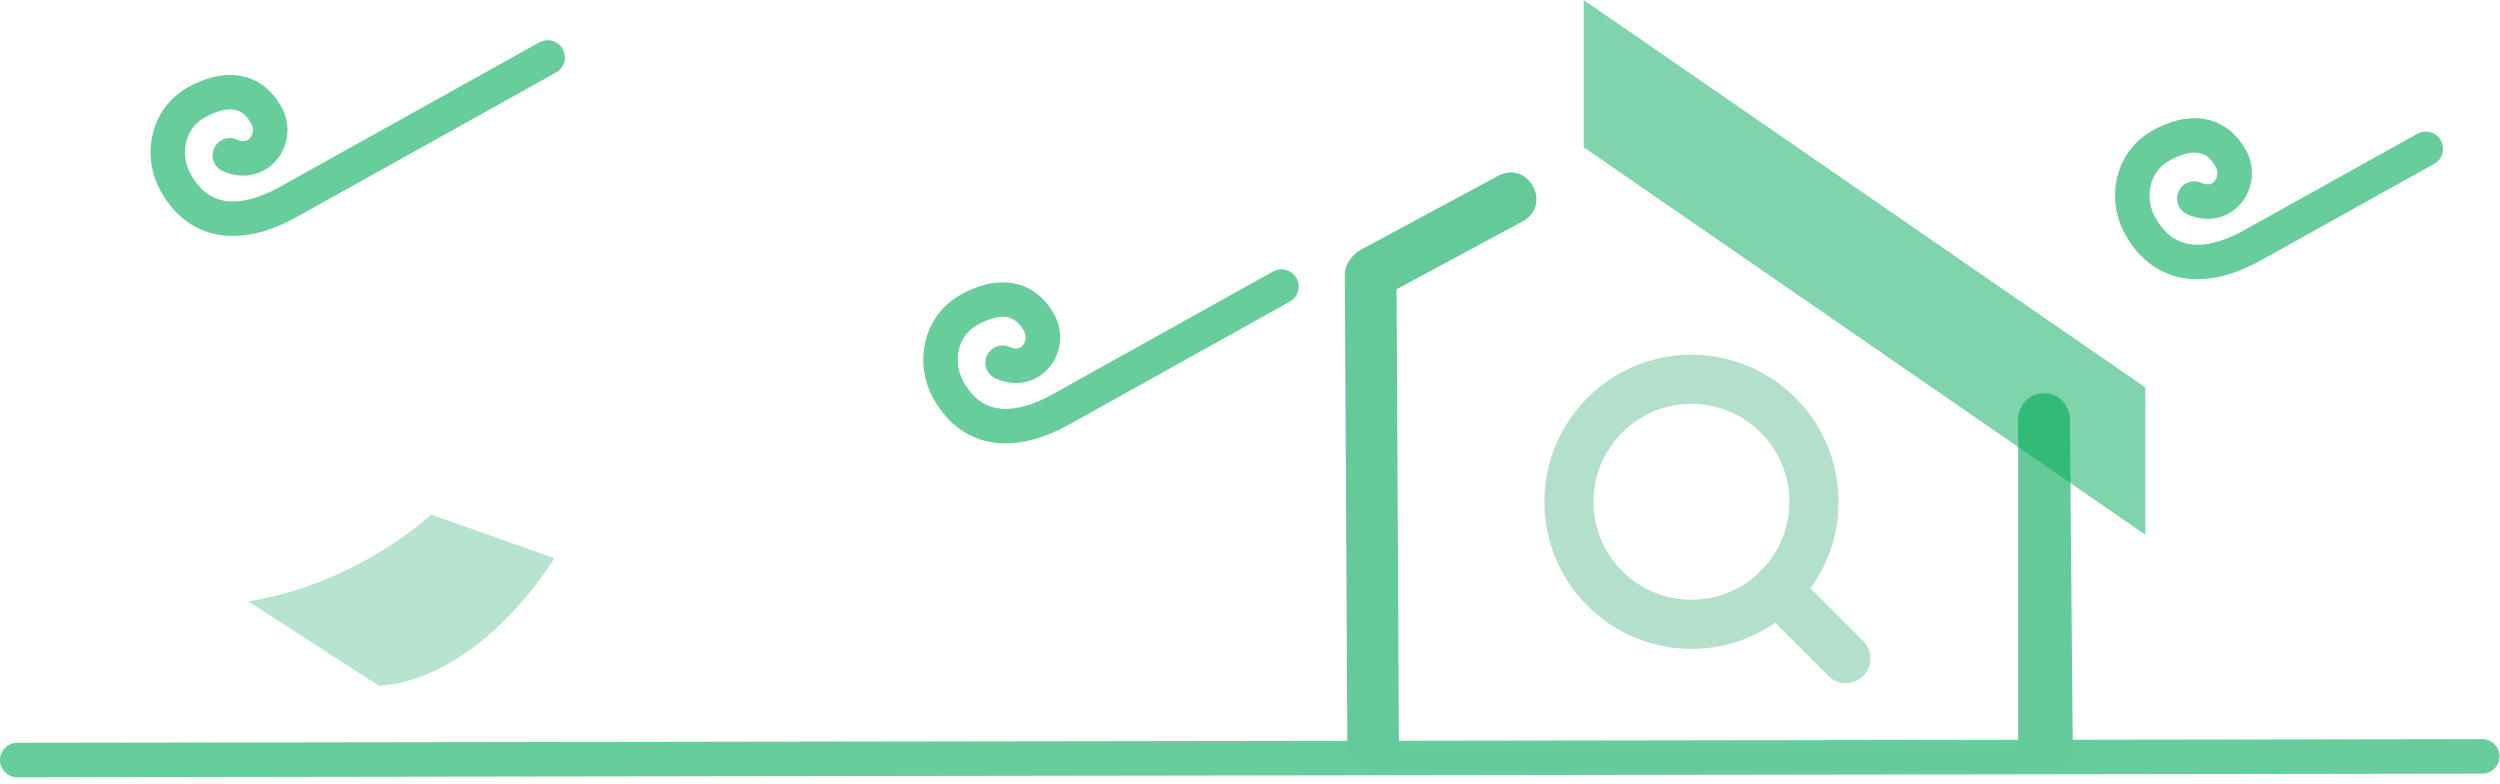 <svg width="290" height="91" viewBox="0 0 290 91" fill="none" xmlns="http://www.w3.org/2000/svg">
<g opacity="0.6">
<path d="M148.646 33.241L123.115 47.463C117.898 50.382 112.878 50.38 110.011 45.241C108.262 42.106 109 37.847 112.408 35.941C115.638 34.133 118.755 34.193 120.553 37.466C121.982 40.071 119.628 43.559 116.296 42.075" stroke="#01AB59" stroke-width="4" stroke-linecap="round" stroke-linejoin="round"/>
<path d="M63.528 6.666L33.48 23.402C28.261 26.321 23.243 26.321 20.376 21.182C18.629 18.046 19.365 13.786 22.773 11.88C26.002 10.073 29.12 10.134 30.917 13.407C32.348 16.012 29.992 19.498 26.661 18.018" stroke="#01AB59" stroke-width="4" stroke-linecap="round" stroke-linejoin="round"/>
<path d="M281.393 17.26L261.361 28.417C256.144 31.337 251.125 31.337 248.258 26.196C246.51 23.064 247.247 18.802 250.654 16.897C253.885 15.088 257.002 15.149 258.798 18.423C260.229 21.028 257.875 24.514 254.542 23.032" stroke="#01AB59" stroke-width="4" stroke-linecap="round" stroke-linejoin="round"/>
<path opacity="0.6" fill-rule="evenodd" clip-rule="evenodd" d="M50.023 59.692C50.023 59.692 41.504 67.736 28.794 69.752L43.953 79.557C55.985 78.709 64.299 64.75 64.299 64.75L50.023 59.692Z" fill="#35B478"/>
<path d="M2 88.164L287.945 87.738" stroke="#01AB59" stroke-width="4" stroke-linecap="round" stroke-linejoin="round"/>
</g>
<path d="M176.61 25.687L162.006 33.55L162.275 87.274L234.105 87.373V48.641C234.09 46.984 235.422 45.629 237.078 45.615C238.735 45.6 240.09 46.931 240.105 48.588L240.437 86.351C240.451 88.019 239.101 89.379 237.433 89.377L159.287 89.27C157.638 89.268 156.3 87.935 156.291 86.286L156 31.921C155.996 31.095 156.326 30.345 156.863 29.799C157.117 29.477 157.458 29.186 157.899 28.948L173.766 20.404C177.287 18.508 180.132 23.791 176.61 25.687Z" fill="#65CA99"/>
<g style="mix-blend-mode:multiply">
<path fill-rule="evenodd" clip-rule="evenodd" d="M248.854 44.943L183.709 0V17.08L248.854 62.023V44.943Z" fill="#01AB59" fill-opacity="0.5"/>
</g>
<path d="M196.211 72.421C204.059 72.421 210.421 66.059 210.421 58.211C210.421 50.362 204.059 44 196.211 44C188.362 44 182 50.362 182 58.211C182 66.059 188.362 72.421 196.211 72.421Z" stroke="#B3E0CB" stroke-width="5.7"/>
<path d="M206.089 68.359L214.126 76.397" stroke="#B3E0CB" stroke-width="5.7" stroke-linecap="round"/>
</svg>
